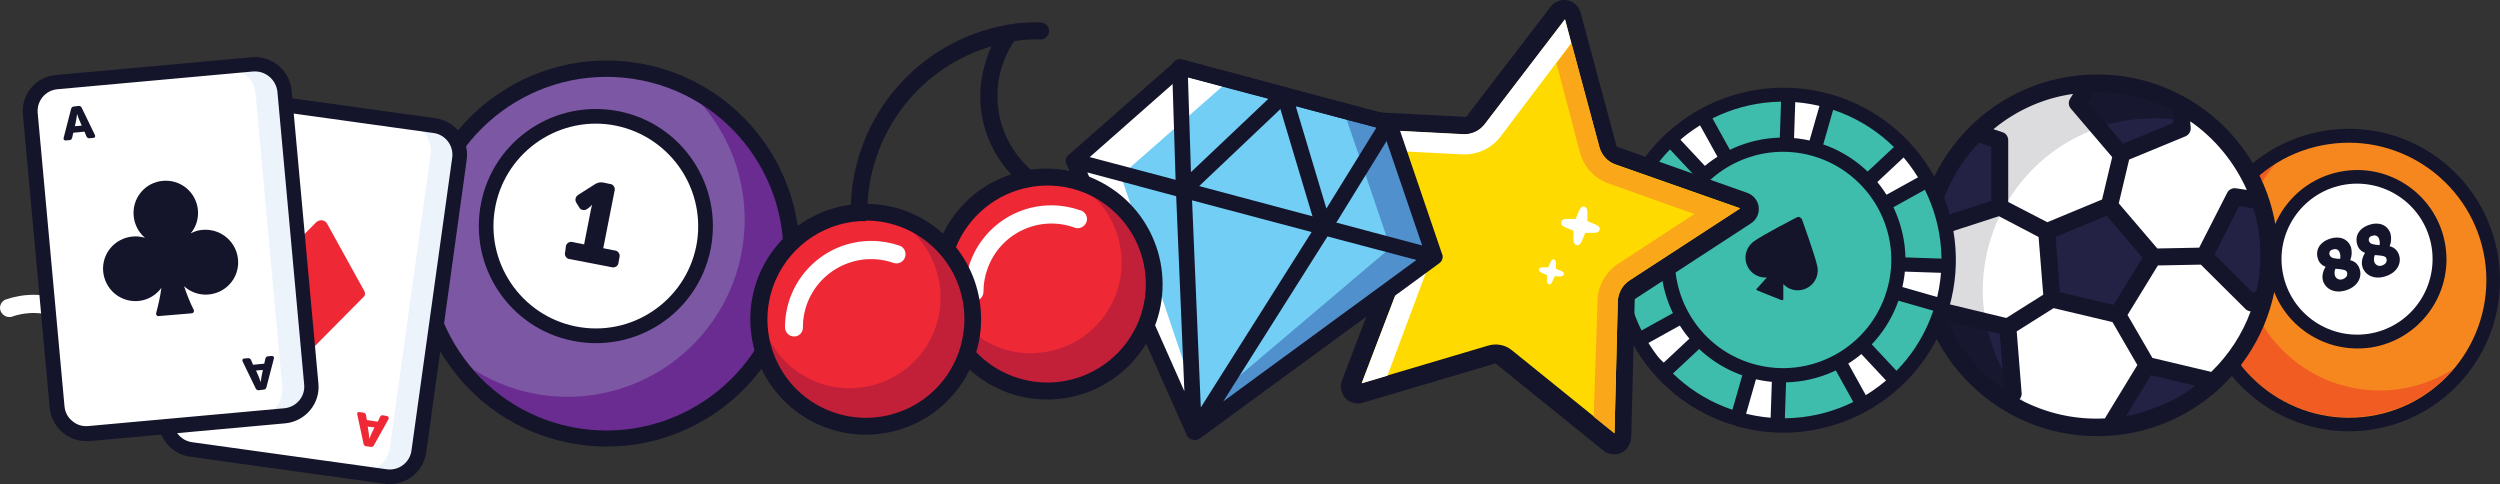<?xml version="1.0" encoding="UTF-8"?>
<svg id="Layer_1" data-name="Layer 1" xmlns="http://www.w3.org/2000/svg" viewBox="0 0 666.532 129.056">
  <rect x="0" y="0" width="666.532" height="129.056" fill="#333333" stroke="none"/>
  <defs>
    <style>
      .cls-1 {
        fill: none;
      }

      .cls-1, .cls-2, .cls-3, .cls-4, .cls-5, .cls-6, .cls-7, .cls-8, .cls-9, .cls-10, .cls-11, .cls-12, .cls-13, .cls-14, .cls-15, .cls-16, .cls-17 {
        stroke-width: 0px;
      }

      .cls-18 {
        stroke: #fff;
        stroke-miterlimit: 10;
        stroke-width: 2px;
      }

      .cls-18, .cls-13 {
        fill: #fff;
      }

      .cls-19 {
        opacity: .15;
      }

      .cls-20 {
        opacity: .8;
      }

      .cls-2 {
        fill: #faa819;
      }

      .cls-3 {
        fill: #4f90cd;
      }

      .cls-4 {
        fill: #7c57a4;
      }

      .cls-5 {
        fill: #1a2129;
      }

      .cls-6 {
        fill: #3ebdad;
      }

      .cls-7 {
        fill: #14142a;
      }

      .cls-8 {
        fill: #232244;
      }

      .cls-9 {
        fill: #c22039;
      }

      .cls-10 {
        fill: #72cef5;
      }

      .cls-11 {
        fill: #ecf3fb;
      }

      .cls-12 {
        fill: #f15c22;
      }

      .cls-14 {
        fill: #feda00;
      }

      .cls-15 {
        fill: #ee2835;
      }

      .cls-16 {
        fill: #f6871f;
      }

      .cls-17 {
        fill: #6a2c91;
      }
    </style>
  </defs>
  <circle class="cls-16" cx="626.947" cy="73.843" r="37.932"/>
  <circle class="cls-13" cx="628.467" cy="69.204" r="21.958" transform="translate(-3.283 94.73) rotate(-8.598)"/>
  <path class="cls-7" d="m604.937,72.667c-1.97-12.985,7.003-25.094,19.988-27.063,12.985-1.97,25.094,7.003,27.063,19.988,1.97,12.985-7.003,25.094-19.915,27.063-13.058,1.897-25.167-7.003-27.136-19.988h0Zm3.574-.584c1.678,11.015,11.89,18.529,22.906,16.924,11.015-1.678,18.529-11.89,16.924-22.905-1.678-11.015-11.89-18.529-22.906-16.924-11.015,1.678-18.601,11.963-16.924,22.905h0Z"/>
  <path class="cls-12" d="m606.688,43.634c-13.203,15.392-11.38,38.516,3.939,51.647,12.182,10.504,29.836,11.745,43.404,3.137-13.131,15.392-36.328,17.216-51.72,4.012-15.392-13.131-17.216-36.328-4.012-51.72,2.48-2.626,5.252-5.106,8.389-7.076Z"/>
  <path class="cls-7" d="m589.983,80.181c3.064,19.988,21.738,33.775,41.726,30.784,19.988-2.991,33.775-21.738,30.784-41.726-3.064-19.988-21.738-33.775-41.726-30.784-20.06,2.991-33.848,21.665-30.784,41.726q-.073,0,0,0Zm-3.647.511c-3.356-22.03,11.817-42.528,33.848-45.884,22.03-3.356,42.528,11.817,45.884,33.848,3.356,22.03-11.817,42.528-33.775,45.884h0c-22.03,3.283-42.601-11.817-45.957-33.848Z"/>
  <path class="cls-7" d="m620.037,71.135c-.948-.365-1.751-1.094-2.043-2.115-.657-1.897,0-4.231,3.064-5.325,2.407-.875,4.887-.219,5.763,2.261.292,1.167.219,2.334-.219,3.429,1.167.219,2.115,1.094,2.48,2.261.729,1.97-.219,4.596-3.428,5.69s-5.544-.292-6.273-2.334c-.584-1.751.365-3.429.657-3.866Zm2.626.511c-.292.584-.292,1.24-.146,1.824.292.875,1.24,1.313,2.115.948h0c.948-.365,1.386-1.021,1.094-1.897-.219-.657-1.605-.729-3.064-.875h0Zm1.24-2.626c.146-.584.073-1.167-.146-1.751-.219-.657-.948-1.021-1.605-.802l-.219.073c-.584.073-1.021.657-.875,1.24,0,.073,0,.146.073.219.292.875,1.386.948,2.772,1.021h0Z"/>
  <path class="cls-7" d="m630.542,67.415c-.948-.365-1.751-1.094-2.043-2.115-.657-1.897,0-4.231,3.064-5.325,2.407-.875,4.887-.219,5.763,2.261.292,1.167.219,2.334-.219,3.429,1.167.219,2.115,1.094,2.48,2.261.729,1.97-.219,4.596-3.428,5.69s-5.544-.292-6.273-2.334c-.584-1.751.365-3.429.657-3.866Zm2.626.584c-.292.584-.292,1.24-.146,1.824.292.875,1.24,1.313,2.115.948h0c.948-.365,1.386-1.021,1.094-1.897-.219-.729-1.532-.729-3.064-.875h0Zm1.24-2.626c.146-.584.073-1.167-.146-1.751-.219-.657-.948-1.021-1.605-.802l-.219.073c-.584.073-1.021.657-.875,1.24,0,.073,0,.146.073.219.292.802,1.459.875,2.772,1.021h0Z"/>
  <circle class="cls-7" cx="559.126" cy="68.072" r="48.218"/>
  <path class="cls-13" d="m603.916,78.503c0,.146-.073.219-.073.365l-3.356,1.678-12.547-12.547,8.024-15.83,6.857,1.094c-3.647-10.869-11.234-20.061-21.374-25.605l.511,6.273-16.194,6.711-.219.073-11.526-13.495,3.21-5.252c-11.307.511-22.03,5.179-30.127,13.131l6.201,2.043v17.799l-16.851,5.471-1.897-2.553c.073-.219.073-.511.146-.729-2.261,9.337-1.459,19.112,2.115,27.939l1.386-2.261,17.288,4.158,1.459,17.726-3.064,1.24c8.973,5.982,19.696,8.608,30.419,7.441l-.875-1.021,9.337-15.173,17.288,4.158.073.584c-2.188,1.97-4.596,3.72-7.149,5.252,10.504-6.346,18.091-16.632,20.936-28.668Zm-56.607,1.021l-1.386-18.018,16.632-6.93,11.745,13.714-9.41,15.392-17.58-4.158Z"/>
  <path class="cls-13" d="m516.89,85.141c.438,1.021.875,2.115,1.386,3.064-.511-1.021-.948-2.043-1.386-3.064Z"/>
  <path class="cls-13" d="m557.521,22.042h2.699c-.948-.073-1.824-.073-2.699,0Z"/>
  <path class="cls-13" d="m560.512,22.042c1.021,0,2.043.073,3.064.146-1.021-.073-2.043-.146-3.064-.146Z"/>
  <path class="cls-13" d="m580.135,27.002c.438.219.875.511,1.313.729h0c-.438-.292-.875-.511-1.313-.729Z"/>
  <path class="cls-8" d="m604.208,76.898c-.073.511-.219,1.094-.365,1.605,0,.146-.073.219-.073.365l-3.356,1.678-12.547-12.547,8.024-15.83,6.857,1.094c.292.875.584,1.751.802,2.699.073.146.073.292.073.365.146.511.219.948.365,1.459s.219.948.292,1.386v.146c.073.438.146.948.219,1.386,0,.073,0,.219.073.292.073.438.146.948.219,1.386v.146c.073.511.146.948.146,1.459s.073.875.073,1.313v.511c0,.438,0,.875.073,1.313v1.605c0,.511,0,1.094-.073,1.605,0,.438-.073.802-.073,1.24s-.073.729-.146,1.167-.073.802-.146,1.167-.073.802-.146,1.167c0,.219-.073.438-.073.657,0,.365-.073.729-.219,1.167Z"/>
  <path class="cls-8" d="m589.91,101.336l.073.584c-2.188,1.97-4.596,3.72-7.149,5.252-1.021.657-2.043,1.167-3.137,1.678l-.219.146c-.438.219-.875.438-1.386.657l-1.605.729h0c-.584.219-1.094.438-1.678.657-.584.219-1.167.365-1.678.584s-1.094.365-1.605.511l-.292.073c-.511.146-1.021.292-1.532.365s-1.094.219-1.605.365l-.438.073c-.438.073-.875.146-1.313.219-.657.073-1.313.219-1.97.292l-.875-1.021,9.337-15.173,17.07,4.012h0Z"/>
  <path class="cls-8" d="m535.564,86.965l1.386,17.726-3.064,1.24c-.511-.292-.948-.657-1.386-.948s-.948-.657-1.386-1.021c-.802-.657-1.605-1.313-2.407-2.043l-.219-.219c-.802-.729-1.605-1.532-2.407-2.334-1.167-1.24-2.261-2.553-3.283-3.866h0c-1.021-1.386-1.97-2.772-2.845-4.231-.584-.948-1.094-1.97-1.605-2.991s-.948-2.043-1.386-3.137l1.386-2.261,17.216,4.085h0Z"/>
  <path class="cls-8" d="m533.376,37.215v17.726l-16.851,5.471-1.897-2.553c.073-.219.073-.511.146-.729.146-.511.292-1.094.438-1.605.146-.438.219-.802.365-1.24.073-.219.146-.365.219-.584l.365-1.094c.146-.365.219-.657.365-.948q0-.073.073-.146c.146-.292.219-.584.365-.948s.292-.802.511-1.167.438-.948.657-1.459c.511-.948.948-1.897,1.459-2.845.511-.875,1.021-1.751,1.605-2.626.073-.073.073-.146.146-.219.584-.802,1.167-1.605,1.751-2.407,0,0,.073-.073.073-.146.584-.729,1.167-1.459,1.751-2.115l.365-.438c.584-.729,1.24-1.313,1.897-1.97l6.201,2.043Z"/>
  <polygon class="cls-8" points="574.299 68.363 564.889 83.682 547.309 79.524 545.923 61.506 562.555 54.649 574.299 68.363"/>
  <path class="cls-8" d="m581.448,27.732l.511,6.346-16.194,6.711-.219.073-11.526-13.495,3.21-5.252c2.115-.073,4.231-.073,6.346.146.511.073,1.094.073,1.605.146.584.073,1.24.146,1.824.292.438.073.875.146,1.386.292s1.094.219,1.605.365c.875.219,1.751.438,2.626.729.292.073.511.146.802.219.729.219,1.459.511,2.188.802l.802.292,1.021.438c.948.365,1.897.802,2.772,1.313.365.073.803.292,1.24.584Z"/>
  <path class="cls-13" d="m603.916,78.503c0,.146-.073.219-.073.365l-3.356,1.678-12.547-12.547,8.024-15.83,6.857,1.094c-3.647-10.869-11.234-20.061-21.374-25.605l.511,6.273-16.194,6.711-.219.073-11.526-13.495,3.21-5.252c-11.307.511-22.03,5.179-30.127,13.131l6.201,2.043v17.799l-16.851,5.471-1.897-2.553c.073-.219.073-.511.146-.729-2.261,9.337-1.459,19.112,2.115,27.939l1.386-2.261,17.288,4.158,1.459,17.726-3.064,1.24c8.973,5.982,19.696,8.608,30.419,7.441l-.875-1.021,9.337-15.173,17.288,4.158.073.584c-2.188,1.97-4.596,3.72-7.149,5.252,10.504-6.346,18.091-16.632,20.936-28.668Zm-56.607,1.021l-1.386-18.018,16.632-6.93,11.745,13.714-9.41,15.392-17.58-4.158Z"/>
  <path class="cls-13" d="m516.89,85.141c.438,1.021.875,2.115,1.386,3.064-.511-1.021-.948-2.043-1.386-3.064Z"/>
  <path class="cls-13" d="m557.521,22.042h2.699c-.948-.073-1.824-.073-2.699,0Z"/>
  <path class="cls-13" d="m560.512,22.042c1.021,0,2.043.073,3.064.146-1.021-.073-2.043-.146-3.064-.146Z"/>
  <path class="cls-13" d="m580.135,27.002c.438.219.875.511,1.313.729h0c-.438-.292-.875-.511-1.313-.729Z"/>
  <g class="cls-19">
    <path class="cls-7" d="m585.168,32.765c1.897.438,3.793,1.021,5.617,1.751-2.772-2.626-5.909-4.96-9.337-6.784l.365,4.377c1.094.219,2.261.365,3.356.657Z"/>
    <path class="cls-7" d="m518.276,82.88l11.088,2.699c-4.012-22.322,8.827-44.206,30.346-51.574l-5.69-6.638,3.21-5.252c-11.307.511-22.03,5.179-30.127,13.131l6.201,2.043v17.799l-16.851,5.471-1.897-2.553c.073-.219.073-.511.146-.729-2.261,9.337-1.459,19.112,2.115,27.939l1.459-2.334Z"/>
    <path class="cls-7" d="m536.804,103.451l.073,1.24-3.064,1.24c2.845,1.897,5.909,3.501,9.191,4.742-2.261-2.188-4.377-4.596-6.201-7.222Z"/>
  </g>
  <g class="cls-20">
    <path class="cls-7" d="m581.813,32.108l-.365-4.377-1.313-.729c-.875-.438-1.824-.875-2.772-1.313l-1.021-.438-.802-.292c-.729-.292-1.459-.511-2.188-.802-.219-.073-.511-.146-.802-.219-.875-.292-1.751-.511-2.626-.729-.511-.146-1.094-.219-1.605-.365s-.875-.146-1.386-.292c-.584-.073-1.24-.219-1.824-.292s-1.094-.146-1.605-.146c-2.115-.219-4.231-.219-6.346-.146l-3.21,5.252,5.69,6.638c7.222-2.334,14.808-2.918,22.176-1.751Z"/>
  </g>
  <g class="cls-20">
    <path class="cls-7" d="m529.437,85.506l-11.088-2.699-1.386,2.261c.438,1.021.875,2.115,1.386,3.137s1.021,2.043,1.605,2.991c.875,1.459,1.824,2.845,2.845,4.231h0c1.021,1.386,2.115,2.626,3.283,3.866.802.802,1.605,1.605,2.407,2.334l.219.219c.802.657,1.605,1.386,2.407,2.043.438.365.875.729,1.386,1.021s.948.657,1.386.948l3.064-1.24-.073-1.24c-3.793-5.325-6.274-11.38-7.441-17.872Z"/>
  </g>
  <path class="cls-7" d="m605.229,79.087c.146-.584.219-1.094.365-1.678,0-.146.073-.365.073-.511l.073-.292c0-.146.073-.292.073-.511,0-.146.073-.511.073-.657.073-.438.146-.875.146-1.167s.146-.875.146-1.24.073-.802.146-1.094.073-.802.073-1.24c.073-.584.073-1.094.073-1.678v-1.605c0-.511,0-.948-.073-1.313v-.584c0-.511-.073-.948-.073-1.386s-.073-1.021-.146-1.532v-.146c-.073-.511-.146-1.021-.219-1.459,0-.146,0-.219-.073-.365-.073-.438-.146-.875-.219-1.386v-.219c-.073-.511-.219-.948-.292-1.459s-.146-.729-.292-1.094l-.073-.365-.073-.146-.073-.292c-.292-1.021-.584-1.897-.875-2.772-.073-.146-.146-.292-.219-.365-3.793-10.869-11.38-20.061-21.447-25.75-.146-.146-.292-.219-.438-.292-.438-.219-.875-.511-1.386-.729-.948-.511-1.897-.948-2.918-1.313l-.948-.365c-.219-.073-.511-.219-.875-.365-.729-.292-1.532-.584-2.261-.802-.292-.073-.584-.146-.802-.292-.802-.292-1.678-.511-2.699-.729-.584-.146-1.094-.292-1.605-.365s-.948-.219-1.459-.292c-.657-.073-1.24-.219-1.897-.292s-1.094-.146-1.678-.146c-2.188-.219-4.377-.219-6.565-.146-.146,0-.365,0-.511.073-11.38.657-22.103,5.325-30.346,13.276-.146.073-.219.146-.365.292-.729.729-1.386,1.386-1.97,2.043l-.365.438c-.584.584-1.094,1.313-1.824,2.188l-.073.146h0c-.584.802-1.167,1.605-1.824,2.48,0,.073-.073.073-.073.146h0l-.073.146h0c-.365.584-.729,1.167-1.094,1.824l-.146.292c-.146.219-.292.438-.365.657s-.292.584-.438.875c-.219.365-.438.802-.657,1.24-.146.292-.292.584-.438.875-.219.511-.511,1.021-.657,1.459s-.365.875-.511,1.167-.292.657-.365.948c-.073.073-.073.219-.146.292-.146.292-.219.657-.365.948l-.584,1.751-.146.511v.073c-.073.146-.073.365-.146.511-.146.584-.292,1.094-.438,1.678v.073c-5.471,25.605,10.869,50.844,36.474,56.315,24.875,5.252,49.385-9.848,55.878-34.285h0Zm-15.684,20.061l-15.684-3.72-6.638-11.453,8.097-13.203,11.453-.219,11.89,11.817c.292.292.657.511,1.094.584l.292.073c-2.261,6.128-5.836,11.599-10.504,16.121h0Zm-16.048.875l11.817,2.845c-1.24.948-2.553,1.824-3.866,2.626h0c-.948.584-1.897,1.094-2.991,1.605l-.219.073c-.438.219-.875.438-1.313.584l-1.605.657h0c-.511.219-1.021.365-1.532.584s-1.094.365-1.605.584-1.021.292-1.605.511l-.219.073c-.511.146-.948.219-1.459.365s-1.021.219-1.459.292l-.365.073h-.219l6.638-10.869Zm-39.537,3.574l-.365-.219c-.438-.365-.875-.657-1.313-1.021-.729-.584-1.459-1.167-2.261-1.897l-.219-.219c-.729-.657-1.459-1.386-2.334-2.261-1.094-1.167-2.115-2.407-3.137-3.72l-.146-.146c-.948-1.24-1.824-2.553-2.626-3.866-.511-.875-1.021-1.824-1.532-2.845-.292-.511-.511-1.094-.802-1.751l13.933,3.356,1.167,14.444-.365.146Zm.948-18.82l-16.34-3.939c-.365-.073-.729-.073-1.094.073-1.824-5.836-2.334-11.963-1.605-18.018.365.073.729.073,1.094-.073l15.975-5.179,10.577,5.544,1.24,15.392-9.848,6.201Zm-17.653-28.887l.073-.146c.729-2.553,1.751-5.033,2.991-7.441.146-.292.365-.657.511-.948.292-.511.511-.948.802-1.459v-.073c1.678-2.845,3.72-5.398,5.982-7.805l3.283,1.094v14.444l-13.714,4.45-.292-.438c.073-.584.219-1.094.365-1.678Zm31.951,22.03l-1.167-14.735,13.641-5.69,9.556,11.234-7.732,12.547-14.298-3.356Zm9.118-53.397c7.222-.146,14.371,1.532,20.79,4.887l.292,3.356-13.349,5.544-9.41-11.015,1.678-2.772Zm43.622,51.428l-.073.292c-.073.438-.146.875-.292,1.313l-.948.511-10.213-10.213,6.565-12.912,3.793.584c2.043,6.638,2.407,13.641,1.167,20.425Zm-2.918-25.313l-2.918-.438c-.948-.146-1.897.365-2.334,1.24l-7.441,14.589-11.161.219-10.286-12.036,2.772-11.672,15.027-6.201c.875-.365,1.459-1.313,1.386-2.261l-.146-1.751c6.565,4.523,11.817,10.942,15.1,18.31h0Zm-46.322-25.605l-.802,1.313c-.511.802-.438,1.897.219,2.626l11.015,12.912-2.699,11.307-14.589,6.055-10.432-5.398v-16.413c0-1.021-.584-1.897-1.532-2.188l-2.407-.802c6.055-5.033,13.422-8.316,21.228-9.41h0Zm-14.298,81.409c.438-.438.657-1.094.584-1.678l-1.313-16.413,9.848-6.201,15.684,3.72,6.638,11.453-8.535,14.006c0,.073-.073.146-.073.219-8.024.438-15.903-1.386-22.833-5.106h0Z"/>
  <polygon class="cls-6" points="487.638 26.564 484.574 38.893 498.288 46.99 508.136 38.893 487.638 26.564"/>
  <polygon class="cls-6" points="514.482 48.303 503.613 55.014 507.771 70.406 520.172 71.427 514.482 48.303"/>
  <polygon class="cls-6" points="518.203 82.807 506.167 78.868 497.048 91.925 504.78 102.794 518.203 82.807"/>
  <polygon class="cls-6" points="497.194 108.63 490.191 97.25 474.799 101.263 474.507 113.591 497.194 108.63"/>
  <polygon class="cls-6" points="462.909 112.278 465.827 99.439 451.675 92.144 443.213 100.022 462.909 112.278"/>
  <polygon class="cls-6" points="435.335 90.904 448.538 84.339 442.629 69.895 431.249 68.072 435.335 90.904"/>
  <polygon class="cls-6" points="433.949 56.911 445.255 59.464 453.134 45.604 445.547 36.85 433.949 56.911"/>
  <polygon class="cls-6" points="453.353 31.525 461.669 41.519 476.623 35.975 476.477 24.449 453.353 31.525"/>
  <polygon class="cls-13" points="478.519 26.929 487.419 27.586 483.845 39.768 476.404 38.601 478.519 26.929"/>
  <polygon class="cls-13" points="507.261 41.008 513.461 47.427 502.665 54.212 497.85 48.376 507.261 41.008"/>
  <polygon class="cls-13" points="517.984 71.5 518.422 80.4 505.875 78.357 506.167 70.771 517.984 71.5"/>
  <polygon class="cls-13" points="503.394 101.263 497.267 107.682 490.118 97.178 495.735 92.217 503.394 101.263"/>
  <polygon class="cls-13" points="473.048 112.205 464.149 112.278 466.702 99.804 474.216 100.387 473.048 112.205"/>
  <polygon class="cls-13" points="444.891 97.834 438.252 91.852 448.538 84.339 453.717 89.883 444.891 97.834"/>
  <polygon class="cls-13" points="432.636 66.831 432.636 57.932 445.109 60.631 444.453 68.144 432.636 66.831"/>
  <polygon class="cls-13" points="447.225 38.017 453.353 31.525 460.574 42.102 454.884 47.063 447.225 38.017"/>
  <path class="cls-7" d="m462.763,113.518c-24.364-7.003-38.443-32.462-31.44-56.899,7.003-24.364,32.462-38.443,56.899-31.44,24.364,7.003,38.443,32.462,31.44,56.826-7.003,24.437-32.389,38.516-56.826,31.586q-.073,0-.073-.073Zm24.291-84.765c-22.395-6.419-45.738,6.492-52.157,28.96-6.419,22.468,6.492,45.738,28.96,52.157,22.395,6.419,45.738-6.492,52.157-28.887h0c6.346-22.395-6.565-45.738-28.96-52.23h0Z"/>
  <circle class="cls-6" cx="474.976" cy="69.306" r="30.711" transform="translate(275.449 505.877) rotate(-73.74)"/>
  <path class="cls-7" d="m466.41,100.679c-17.288-4.96-27.355-23.051-22.395-40.34,4.96-17.289,23.051-27.355,40.34-22.395,17.288,4.96,27.355,23.051,22.395,40.34h0c-4.96,17.361-22.979,27.355-40.34,22.395Zm16.924-59.087c-15.319-4.377-31.294,4.45-35.671,19.769-4.377,15.319,4.45,31.294,19.769,35.671,15.319,4.377,31.294-4.45,35.671-19.769,4.45-15.246-4.45-31.221-19.769-35.671h0Z"/>
  <line class="cls-1" x1="483.845" y1="39.768" x2="487.419" y2="27.586"/>
  <rect class="cls-7" x="479.184" y="31.715" width="12.693" height="3.793" transform="translate(319.412 491.076) rotate(-74.003)"/>
  <line class="cls-1" x1="463.419" y1="111.256" x2="466.921" y2="99.001"/>
  <rect class="cls-7" x="458.707" y="103.19" width="12.693" height="3.793" transform="translate(235.871 523.17) rotate(-74.003)"/>
  <line class="cls-1" x1="476.842" y1="25.908" x2="476.404" y2="38.601"/>
  <rect class="cls-7" x="470.223" y="30.357" width="12.693" height="3.793" transform="translate(428.534 507.493) rotate(-88.1)"/>
  <line class="cls-1" x1="473.924" y1="112.934" x2="474.361" y2="100.168"/>
  <rect class="cls-7" x="467.787" y="104.667" width="12.693" height="3.793" transform="translate(351.909 576.904) rotate(-88.1)"/>
  <line class="cls-1" x1="443.578" y1="99.147" x2="452.915" y2="90.466"/>
  <rect class="cls-7" x="441.929" y="92.982" width="12.693" height="3.793" transform="translate(56.081 331.81) rotate(-43.087)"/>
  <line class="cls-1" x1="507.188" y1="39.695" x2="497.85" y2="48.376"/>
  <rect class="cls-7" x="496.176" y="42.158" width="12.693" height="3.793" transform="translate(105.429 355.16) rotate(-43.087)"/>
  <line class="cls-1" x1="505.145" y1="101.19" x2="496.464" y2="91.925"/>
  <rect class="cls-7" x="498.937" y="90.131" width="3.793" height="12.766" transform="translate(69.197 368.247) rotate(-43.1)"/>
  <line class="cls-1" x1="445.62" y1="37.579" x2="454.374" y2="46.917"/>
  <rect class="cls-7" x="448.118" y="35.78" width="3.793" height="12.766" transform="translate(92.62 318.858) rotate(-43.1)"/>
  <line class="cls-1" x1="518.932" y1="70.844" x2="506.167" y2="70.406"/>
  <rect class="cls-7" x="510.678" y="64.293" width="3.793" height="12.765" transform="translate(424.853 580.61) rotate(-88.09)"/>
  <line class="cls-1" x1="431.833" y1="67.999" x2="444.599" y2="68.363"/>
  <rect class="cls-7" x="436.348" y="61.844" width="3.793" height="12.765" transform="translate(355.449 503.953) rotate(-88.09)"/>
  <line class="cls-1" x1="433.511" y1="57.421" x2="445.766" y2="60.923"/>
  <rect class="cls-7" x="437.67" y="52.687" width="3.793" height="12.766" transform="translate(261.643 465.335) rotate(-74.003)"/>
  <line class="cls-1" x1="517.254" y1="81.421" x2="504.999" y2="77.919"/>
  <rect class="cls-7" x="509.091" y="73.246" width="3.793" height="12.693" transform="translate(293.653 548.857) rotate(-74.003)"/>
  <line class="cls-1" x1="437.304" y1="90.539" x2="448.465" y2="84.339"/>
  <rect class="cls-7" x="436.492" y="85.508" width="12.693" height="3.793" transform="translate(13.149 225.652) rotate(-29)"/>
  <line class="cls-1" x1="513.461" y1="48.303" x2="502.373" y2="54.503"/>
  <rect class="cls-7" x="501.498" y="49.492" width="12.693" height="3.793" transform="translate(38.76 252.651) rotate(-29)"/>
  <line class="cls-1" x1="496.464" y1="107.463" x2="490.337" y2="96.375"/>
  <rect class="cls-7" x="491.48" y="95.583" width="3.793" height="12.693" transform="translate(12.444 251.974) rotate(-29)"/>
  <line class="cls-1" x1="454.301" y1="31.306" x2="460.428" y2="42.467"/>
  <rect class="cls-7" x="455.454" y="30.506" width="3.793" height="12.766" transform="translate(39.459 226.354) rotate(-29)"/>
  <path class="cls-7" d="m479.832,57.932c.292.146.584.365.657.729,0,0,3.428,9.483,4.012,12.255h0c.657,2.845-1.167,5.69-4.012,6.346-1.824.438-3.793-.146-5.033-1.532v4.012c0,.146-.146.292-.292.292h-.146l-3.502-1.386-3.064-1.24c-.146-.073-.219-.219-.146-.365,0,0,0-.073.073-.073l2.699-2.991c-2.918.219-5.471-1.97-5.69-4.887-.146-1.897.729-3.72,2.334-4.815h0c2.261-1.678,11.234-6.273,11.234-6.273.292-.219.657-.219,1.021-.073"/>
  <path class="cls-7" d="m468.89,55.16c-.219-1.678-1.386-3.137-2.991-3.72l-34.869-12.328-9.629-35.744c-.657-2.407-3.137-3.866-5.544-3.21-.948.292-1.824.802-2.407,1.605l-22.541,29.398-36.984-1.897c-2.48-.146-4.596,1.751-4.742,4.304-.073,1.021.219,1.97.802,2.772l21.009,30.492-13.203,34.577c-.875,2.334.219,4.96,2.553,5.836.948.365,1.97.438,2.918.146l35.452-10.504,28.814,23.27c1.97,1.532,4.815,1.24,6.346-.729.584-.802.948-1.751,1.021-2.699l.948-36.984,31.003-20.206h0c1.459-.948,2.261-2.626,2.042-4.377Z"/>
  <path class="cls-14" d="m375.591,69.385c.802-2.115.511-4.523-.802-6.419l-19.915-28.96,35.161,1.824c2.261.146,4.45-.875,5.836-2.699l21.374-27.939,9.118,33.921c.584,2.188,2.188,4.012,4.377,4.742l33.191,11.672-29.471,19.185c-1.897,1.24-3.064,3.356-3.137,5.617l-.875,35.161-27.355-22.103c-1.751-1.459-4.158-1.897-6.346-1.24l-33.702,9.994,12.547-32.753Z"/>
  <path class="cls-13" d="m363.044,102.211l6.857-2.043,10.796-28.887c1.459-3.793.948-8.024-1.386-11.38l-13.787-19.988,24.219,1.24c4.085.219,8.024-1.605,10.432-4.887l18.747-24.802-1.678-6.346-21.374,27.939c-1.386,1.824-3.574,2.845-5.836,2.699l-35.161-1.824,19.915,28.96c1.313,1.897,1.605,4.304.802,6.419l-12.547,32.899Z"/>
  <path class="cls-2" d="m430.447,115.56l-5.544-4.45,1.021-30.857c.073-4.085,2.188-7.805,5.617-9.994l20.206-13.203-22.76-8.097c-3.866-1.313-6.784-4.523-7.805-8.462l-6.201-23.635,4.012-5.325,7.441,27.647c.584,2.188,2.188,4.012,4.377,4.742l33.118,11.672-29.471,19.185c-1.897,1.24-3.064,3.356-3.137,5.617l-.875,35.161Z"/>
  <path class="cls-13" d="m425.341,59.828l-2.115-.875v-2.261c0-.948-.292-1.459-.875-1.605-.729-.146-1.094.584-1.386,1.167l-.875,2.115h-2.261c-.365,0-1.459,0-1.605.875-.073.365.073.948,1.167,1.386l2.115.875v2.261c0,.365,0,1.459.875,1.605.365.073.948-.073,1.386-1.167l.875-2.115h2.261c.948,0,1.459-.292,1.605-.875.146-.802-.657-1.167-1.167-1.386Z"/>
  <path class="cls-13" d="m416.222,72.23l-1.386-.584v-1.459c0-.584-.219-.948-.584-1.021-.511-.073-.729.365-.875.729l-.584,1.386h-1.459c-.219,0-.948,0-1.021.584-.073.219.073.584.729.875l1.386.584v1.459c0,.219,0,.948.584,1.021.219.073.584-.073.875-.729l.584-1.386h1.459c.584,0,.948-.219,1.021-.584.073-.511-.365-.729-.729-.875Z"/>
  <circle class="cls-4" cx="161.709" cy="67.611" r="49.095"/>
  <circle class="cls-13" cx="159.19" cy="59.548" r="28.887" transform="translate(76.453 208.013) rotate(-81.379)"/>
  <path class="cls-7" d="m154.195,91.123c-17.07-2.553-28.741-18.456-26.188-35.525,2.553-17.07,18.456-28.741,35.525-26.188,17.07,2.553,28.741,18.456,26.188,35.525-2.553,17.07-18.456,28.814-35.525,26.188h0Zm8.754-57.847c-14.881-2.261-28.814,8.024-31.076,22.905s8.024,28.814,22.906,31.076,28.814-8.024,31.076-22.905h0c2.188-14.881-8.024-28.741-22.906-31.076h0Z"/>
  <path class="cls-7" d="m150.84,65.883c0-.802.729-1.459,1.532-1.386.146,0,.292,0,.438.073l2.918.584,1.751-8.9c.146-.802.365-1.605.365-1.605h-.073c-.219.292-.511.584-.875.802l-.292.219c-.584.511-1.532.438-2.043-.146-.073-.146-.146-.219-.219-.365l-.584-.948c-.511-.657-.438-1.605.219-2.115.073-.073.219-.146.292-.219l4.377-2.772c.657-.438,1.459-.584,2.188-.438l1.678.365c.802,0,1.459.729,1.386,1.532,0,.146,0,.292-.073.438l-2.991,15.173,2.918.584c.802,0,1.459.657,1.459,1.459,0,.146-.073.365-.073.511l-.219,1.167c0,.802-.729,1.459-1.532,1.386-.146,0-.292,0-.438-.073l-10.942-2.115c-.802,0-1.459-.729-1.386-1.532,0-.146,0-.292.073-.438l.146-1.24Z"/>
  <path class="cls-17" d="m187.168,27.877c16.997,19.769,14.662,49.531-5.106,66.528-15.757,13.495-38.37,15.173-55.878,4.085,16.924,19.769,46.759,22.103,66.528,5.179,19.769-16.924,22.103-46.759,5.179-66.528-3.137-3.647-6.711-6.784-10.723-9.264Z"/>
  <path class="cls-7" d="m168.785,21.02c-25.75-3.866-49.75,13.787-53.689,39.537-3.866,25.75,13.787,49.75,39.537,53.689,25.75,3.866,49.75-13.787,53.689-39.537,3.939-25.75-13.787-49.823-39.537-53.689q.073,0,0,0Zm-14.735,97.458c-28.085-4.231-47.416-30.492-43.185-58.577s30.492-47.416,58.577-43.185c28.085,4.231,47.416,30.492,43.185,58.577-4.231,28.085-30.492,47.416-58.577,43.185h0Z"/>
  <path class="cls-10" d="m382.448,67.707l-11.745-34.577c-.073-.219-.219-.365-.438-.438l-53.762-14.298c-.219-.073-.438,0-.584.146l-27.428,24.146c-.219.146-.292.511-.146.729l31.076,69.957c.073.146.219.292.438.365h.146c.219.073.365,0,.511-.073l61.786-45.227c.219-.219.292-.511.146-.729Z"/>
  <path class="cls-3" d="m383.469,69.093l-12.182-35.744c-.073-.219-.219-.365-.438-.438l-12.912-3.429c.219.073.365.219.438.438l12.182,35.744c.073.292,0,.584-.219.729l-50.188,42.528-1.897,7.368c.073.146.219.292.438.365h.146c.219.073.365,0,.584-.073l63.902-46.759c.146-.219.219-.511.146-.729Z"/>
  <path class="cls-13" d="m286.23,43.123l28.377-24.948c.146-.146.365-.219.584-.146l12.912,3.429c-.219-.073-.438,0-.584.146l-28.377,24.948c-.219.219-.292.511-.146.729l22.468,66.747-2.115,2.407c-.146.146-.365.146-.584.073h-.146c-.219-.073-.365-.219-.438-.365l-32.097-72.291c-.073-.292,0-.584.146-.729Z"/>
  <path class="cls-7" d="m315.044,52.68l-.219-.073c-.729-.292-1.24-1.021-1.313-1.897l-1.021-32.826c0-1.167.875-2.115,2.043-2.115.219,0,.438,0,.584.073l27.793,7.441c1.094.292,1.751,1.459,1.459,2.553-.073.365-.292.729-.584.948l-26.772,25.386c-.511.511-1.24.729-1.97.511Zm1.678-32.097l.802,25.313,20.717-19.623-21.519-5.69Z"/>
  <path class="cls-7" d="m352.466,62.673c-.729-.219-1.24-.729-1.459-1.386l-10.577-35.307c-.292-1.094.292-2.261,1.386-2.626.365-.073.729-.146,1.094,0l27.793,7.441c1.094.292,1.751,1.459,1.459,2.553-.073.219-.146.365-.219.584l-17.216,27.939c-.438.729-1.24,1.094-2.043.948l-.219-.146Zm-7.003-34.358l8.17,27.282,13.349-21.592-21.519-5.69Z"/>
  <path class="cls-7" d="m317.962,117.238h0c-.729-.146-1.24-.584-1.532-1.167l-32.097-72.364c0-.073-.073-.146-.073-.219-.073-.146-.073-.365-.146-.511h0c0-.219,0-.365.073-.584h0c.073-.219.146-.438.292-.657h0c.073-.146.146-.219.292-.365l.146-.073,28.377-24.948c.511-.438,1.24-.657,1.897-.438l55.659,14.808c.657.146,1.24.657,1.459,1.313l12.182,35.744.073.146c.073.146.073.292.073.438h0c0,.219,0,.438-.073.657h0c-.073.219-.146.365-.219.511h0c-.073.146-.219.292-.365.438l-.146.146-63.902,46.759c-.729.438-1.386.584-1.97.365Zm-.146-63.829l2.334,55.221,29.544-46.759-31.878-8.462Zm36.109,9.629l-27.793,43.987,51.501-37.714-23.708-6.273Zm-64.048-17.07l25.896,58.358-2.188-52.011-23.708-6.346Zm26.261,2.699l63.027,16.778-10.577-31.003-53.47-14.225-24.583,21.665,25.605,6.784Z"/>
  <g id="_Group_2" data-name=" Group 2">
    <path class="cls-15" d="m279.154,47.281c-1.678,0-3.356.146-5.033.438-9.994,1.824-18.31,8.754-21.738,18.31l-.219.219c-5.398-6.128-13.131-9.556-21.301-9.556-.584,0-1.24,0-1.824.073-15.684.948-27.647,14.444-26.626,30.127s14.517,27.647,30.2,26.626c11.453-.729,21.301-8.243,25.094-19.039,10.359,11.817,28.377,13.058,40.194,2.626,11.817-10.359,13.058-28.377,2.626-40.194-5.325-6.128-13.131-9.629-21.374-9.629h0Z"/>
  </g>
  <path class="cls-18" d="m259.75,79.232c-.802,0-1.459-.657-1.459-1.459,0-12.182,9.848-22.03,22.03-22.03,2.48,0,4.96.438,7.295,1.24.802.146,1.313.948,1.167,1.678s-.948,1.313-1.678,1.167c-.146,0-.292-.073-.438-.146-9.994-3.501-20.863,1.751-24.364,11.745-.729,2.043-1.094,4.158-1.094,6.273,0,.948-.657,1.532-1.459,1.532Z"/>
  <path class="cls-18" d="m211.751,88.716c-.802,0-1.459-.657-1.459-1.459,0-12.182,9.848-22.03,22.03-22.03,2.48,0,4.96.438,7.295,1.24.729.365,1.021,1.24.657,1.97-.292.584-1.021.948-1.678.729-9.994-3.501-20.863,1.751-24.437,11.672-.729,2.043-1.094,4.158-1.094,6.346.073.875-.584,1.532-1.313,1.532Z"/>
  <path class="cls-9" d="m284.406,47.719c12.255,5.252,17.945,19.55,12.693,31.805-3.574,8.389-11.599,14.006-20.717,14.589-.511,0-1.021.073-1.532.073-5.763,0-11.307-2.043-15.684-5.836,1.751-14.881-8.389-28.522-23.051-31.294,12.255,5.252,17.945,19.55,12.693,31.805-3.574,8.389-11.599,14.006-20.717,14.589-.511,0-1.021.073-1.532.073-12.255,0-22.541-9.118-24-21.301-1.605,15.611,9.775,29.617,25.386,31.221,1.021.073,1.97.146,2.991.146.584,0,1.24,0,1.824-.073,11.453-.729,21.301-8.243,25.094-19.039l.146.146c5.398,6.128,13.131,9.556,21.301,9.556.584,0,1.24,0,1.824-.073,15.684-1.021,27.647-14.517,26.626-30.2-.948-12.985-10.504-23.854-23.343-26.188h0Z"/>
  <path class="cls-7" d="m279.154,44.947c-1.459,0-2.918.073-4.304.292-9.921-8.681-11.817-23.343-4.45-34.285,2.334-.365,4.596-.511,6.93-.438.584.073,1.167-.146,1.605-.584.948-.875,1.021-2.261.146-3.21-.438-.438-1.021-.729-1.605-.729-2.918-.146-5.836.073-8.754.584h-.219l-.073.073c-23.416,4.158-40.778,24.146-41.58,47.926-16.851,2.188-28.741,17.653-26.553,34.504,2.188,16.851,17.653,28.741,34.504,26.553,10.286-1.313,19.185-7.732,23.708-17.07,12.62,11.38,32.024,10.431,43.477-2.115,11.453-12.547,10.431-32.024-2.115-43.477-5.69-5.106-13.058-7.951-20.717-8.024h0Zm-17.58,40.121c0-7.003-2.407-13.787-6.711-19.185,3.429-8.316,10.796-14.371,19.696-15.975,1.532-.292,3.064-.438,4.596-.438,14.517-.073,26.261,11.672,26.334,26.188.073,14.517-11.672,26.261-26.188,26.334-7.149,0-14.079-2.918-19.039-8.097.875-2.845,1.313-5.763,1.313-8.827h0Zm-30.711-26.261c14.517,0,26.261,11.745,26.261,26.261,0,2.918-.511,5.836-1.459,8.681-4.742,13.714-19.696,20.936-33.41,16.194-13.714-4.742-20.936-19.696-16.194-33.41,3.501-9.994,12.62-16.924,23.197-17.58h1.605v-.146Zm30.711-36.765c-1.094,8.973,1.897,17.872,8.024,24.437-7.951,2.553-14.517,8.316-18.164,15.83-5.544-5.033-12.693-7.878-20.133-7.951.948-19.623,14.225-36.474,33.045-42.018-1.386,2.991-2.334,6.346-2.772,9.702h0Z"/>
  <path class="cls-18" d="m29.382,102.867c.802,0,1.459-.657,1.459-1.459,0-12.036-9.775-21.811-21.884-21.811-2.48,0-4.887.438-7.222,1.24-.729.438-.948,1.313-.511,1.97.292.511.875.802,1.459.729,9.848-3.501,20.717,1.751,24.219,11.599.729,2.043,1.094,4.158,1.094,6.273-.073.729.584,1.386,1.386,1.459Z"/>
  <path class="cls-13" d="m43.68,115.196l11.963-86.37c.292-1.97,2.115-3.356,4.085-3.137l60.182,8.316c1.97.292,3.356,2.115,3.137,4.085l-11.963,86.37c-.292,1.97-2.115,3.356-4.085,3.137l-60.182-8.316c-1.97-.292-3.356-2.115-3.137-4.085Z"/>
  <path class="cls-5" d="m103.935,128.545c-.438,0-.875,0-1.24-.073l-51.939-7.222c-5.033-.729-8.535-5.325-7.878-10.359l10.796-78.127c.729-5.033,5.325-8.535,10.359-7.878l51.939,7.222c5.033.729,8.535,5.325,7.878,10.359l-10.869,78.127c-.584,4.523-4.45,7.951-9.045,7.951h0Zm-.875-2.845c3.501.511,6.711-1.97,7.222-5.471l10.796-78.127c.511-3.501-1.97-6.711-5.471-7.222l-51.939-7.222c-3.501-.511-6.711,1.97-7.222,5.471l-10.796,78.127c-.511,3.501,1.97,6.711,5.471,7.222l51.939,7.222Z"/>
  <path class="cls-15" d="m67.753,34.516c.146-.365.511-.511.875-.438l1.167.146c.365,0,.657.292.729.657l1.678,7.805c.146.511-.146.729-.729.657l-.875-.146c-.365,0-.657-.292-.729-.657l-.219-1.313-2.918-.438-.584,1.24c-.146.365-.511.584-.875.438l-.875-.146c-.511-.073-.729-.438-.511-.875l3.866-6.93Zm1.678,4.96l-.292-1.751c-.073-.584-.146-1.532-.146-1.532h0s-.365.948-.584,1.459l-.802,1.605,1.824.219Z"/>
  <path class="cls-15" d="m99.704,118.697c-.146.365-.511.511-.875.438l-1.167-.146c-.365,0-.657-.292-.729-.657l-1.678-7.805c-.146-.511.146-.729.729-.657l.875.146c.365,0,.657.292.729.657l.219,1.313,2.918.438.584-1.24c.146-.365.511-.584.875-.438l.875.146c.511.073.729.438.511.875l-3.866,6.93Zm-1.678-4.96l.292,1.751c.073.584.146,1.532.146,1.532h0s.365-.948.584-1.459l.802-1.605-1.824-.219Z"/>
  <path class="cls-15" d="m97.15,77.628l-9.994-18.091c-.584-.875-1.751-1.094-2.626-.438h0l-.146.073-14.589,14.735c-.438.438-.511,1.021-.219,1.532l9.994,18.091c.511.875,1.605,1.094,2.48.584.073-.073.219-.146.292-.219l14.589-14.735c.438-.365.511-1.021.219-1.532Z"/>
  <path class="cls-11" d="m115.241,33.421l-7.659-1.094c4.523.657,7.805,4.596,7.222,8.827l-10.869,78.273c-.584,4.231-4.815,7.149-9.337,6.492l7.659,1.094c4.523.657,8.754-2.261,9.337-6.492l10.869-78.273c.584-4.231-2.626-8.243-7.222-8.827Z"/>
  <path class="cls-7" d="m103.935,129.056c-.438,0-.875,0-1.313-.073l-51.939-7.222c-5.325-.729-9.045-5.69-8.316-11.015l10.796-78.127c.729-5.325,5.69-9.045,11.015-8.316l51.939,7.222c5.325.729,9.045,5.69,8.316,11.015l-10.796,78.127c-.729,4.815-4.815,8.389-9.702,8.389Zm-.802-3.939c3.21.438,6.128-1.824,6.565-4.96l10.869-78.127c.438-3.21-1.824-6.128-4.96-6.565l-51.939-7.222c-3.21-.438-6.128,1.824-6.565,4.96l-10.869,78.127c-.438,3.21,1.824,6.128,4.96,6.565l51.939,7.222Z"/>
  <path class="cls-13" d="m12.021,23.501l58.65-5.325c2.043-.219,3.793,1.313,3.939,3.283l7.659,83.962c.219,2.043-1.313,3.793-3.283,3.939l-58.65,5.325c-2.043.219-3.793-1.313-3.939-3.283L8.738,27.44c-.219-1.97,1.24-3.793,3.283-3.939Z"/>
  <path class="cls-5" d="m22.963,117.092c-4.742,0-8.681-3.647-9.118-8.389L6.623,30.504c-.438-5.033,3.283-9.556,8.316-9.994h0l52.157-4.742c5.033-.438,9.556,3.283,9.994,8.316l7.149,78.2c.438,5.033-3.283,9.556-8.316,9.994l-52.23,4.742c-.219.073-.438.073-.729.073ZM68.044,18.54h-.584l-52.23,4.742c-3.501.292-6.128,3.429-5.763,6.93l7.149,78.2c.365,3.501,3.429,6.128,6.93,5.763l52.23-4.669c3.501-.365,6.128-3.429,5.763-6.93l-7.149-78.2c-.292-3.283-3.064-5.836-6.346-5.836h0Z"/>
  <path class="cls-11" d="m66.804,17.227l-7.732.729c4.596-.438,8.608,2.699,9.045,6.93l7.149,78.418c.365,4.231-3.064,8.024-7.659,8.389l7.732-.729c4.596-.438,8.024-4.231,7.659-8.389l-7.149-78.418c-.438-4.304-4.523-7.368-9.045-6.93Z"/>
  <path class="cls-7" d="m22.963,117.603c-5.033,0-9.191-3.866-9.702-8.827L6.112,30.577c-.511-5.398,3.429-10.14,8.827-10.577h0l52.23-4.742c5.325-.438,10.067,3.501,10.577,8.827l7.149,78.2c.511,5.325-3.501,10.067-8.827,10.577l-52.23,4.742h-.875ZM68.044,19.051h-.511l-52.23,4.742c-3.21.292-5.544,3.137-5.252,6.346h0l7.149,78.2c.146,1.532.875,2.991,2.115,3.939,1.167,1.021,2.699,1.459,4.231,1.313l52.23-4.742c3.21-.292,5.617-3.064,5.325-6.273h0l-7.149-78.2c-.365-2.991-2.918-5.325-5.909-5.325h0Z"/>
  <path class="cls-7" d="m53.966,61.287c-1.094.073-2.188.438-3.137.948,3.064-3.647,2.48-9.118-1.167-12.109s-9.118-2.48-12.109,1.167-2.48,9.045,1.094,12.109c-4.523-1.386-9.41,1.167-10.796,5.69s1.167,9.41,5.69,10.796c3.501,1.094,7.295-.146,9.483-3.137-.292,2.261-.802,4.523-1.386,6.711-.073.365.073.729.438.802h.292l4.377-.365,4.377-.365c.365,0,.657-.365.584-.729,0-.073,0-.146-.073-.219-1.021-2.043-1.824-4.085-2.553-6.273,3.501,3.21,8.973,2.918,12.182-.584s2.918-8.973-.584-12.182c-1.824-1.678-4.231-2.48-6.711-2.261h0Z"/>
  <path class="cls-7" d="m18.951,29.045c.073-.365.365-.657.802-.657l1.167-.146c.365-.073.729.146.875.511l3.501,7.222c.219.438,0,.802-.511.802l-.875.073c-.365.073-.729-.146-.875-.511l-.511-1.24-2.991.292-.292,1.313c-.073.365-.365.657-.729.657l-.875.073c-.511.073-.802-.219-.657-.729l1.97-7.659Zm2.845,4.45l-.729-1.678c-.219-.511-.511-1.459-.511-1.459h0s-.146.948-.219,1.532l-.365,1.751,1.824-.146Z"/>
  <path class="cls-7" d="m71.035,103.232c-.073.365-.365.657-.802.657l-1.167.146c-.365.073-.729-.146-.875-.438l-3.501-7.222c-.219-.438,0-.802.511-.802l.875-.073c.365-.073.729.146.875.511l.511,1.24,2.991-.292.292-1.313c.073-.365.365-.657.729-.657l.875-.073c.511-.073.802.219.657.729l-1.97,7.587Zm-2.772-4.45l.729,1.678c.219.511.511,1.459.511,1.459h0s.146-.948.219-1.532l.365-1.751-1.824.146Z"/>
</svg>